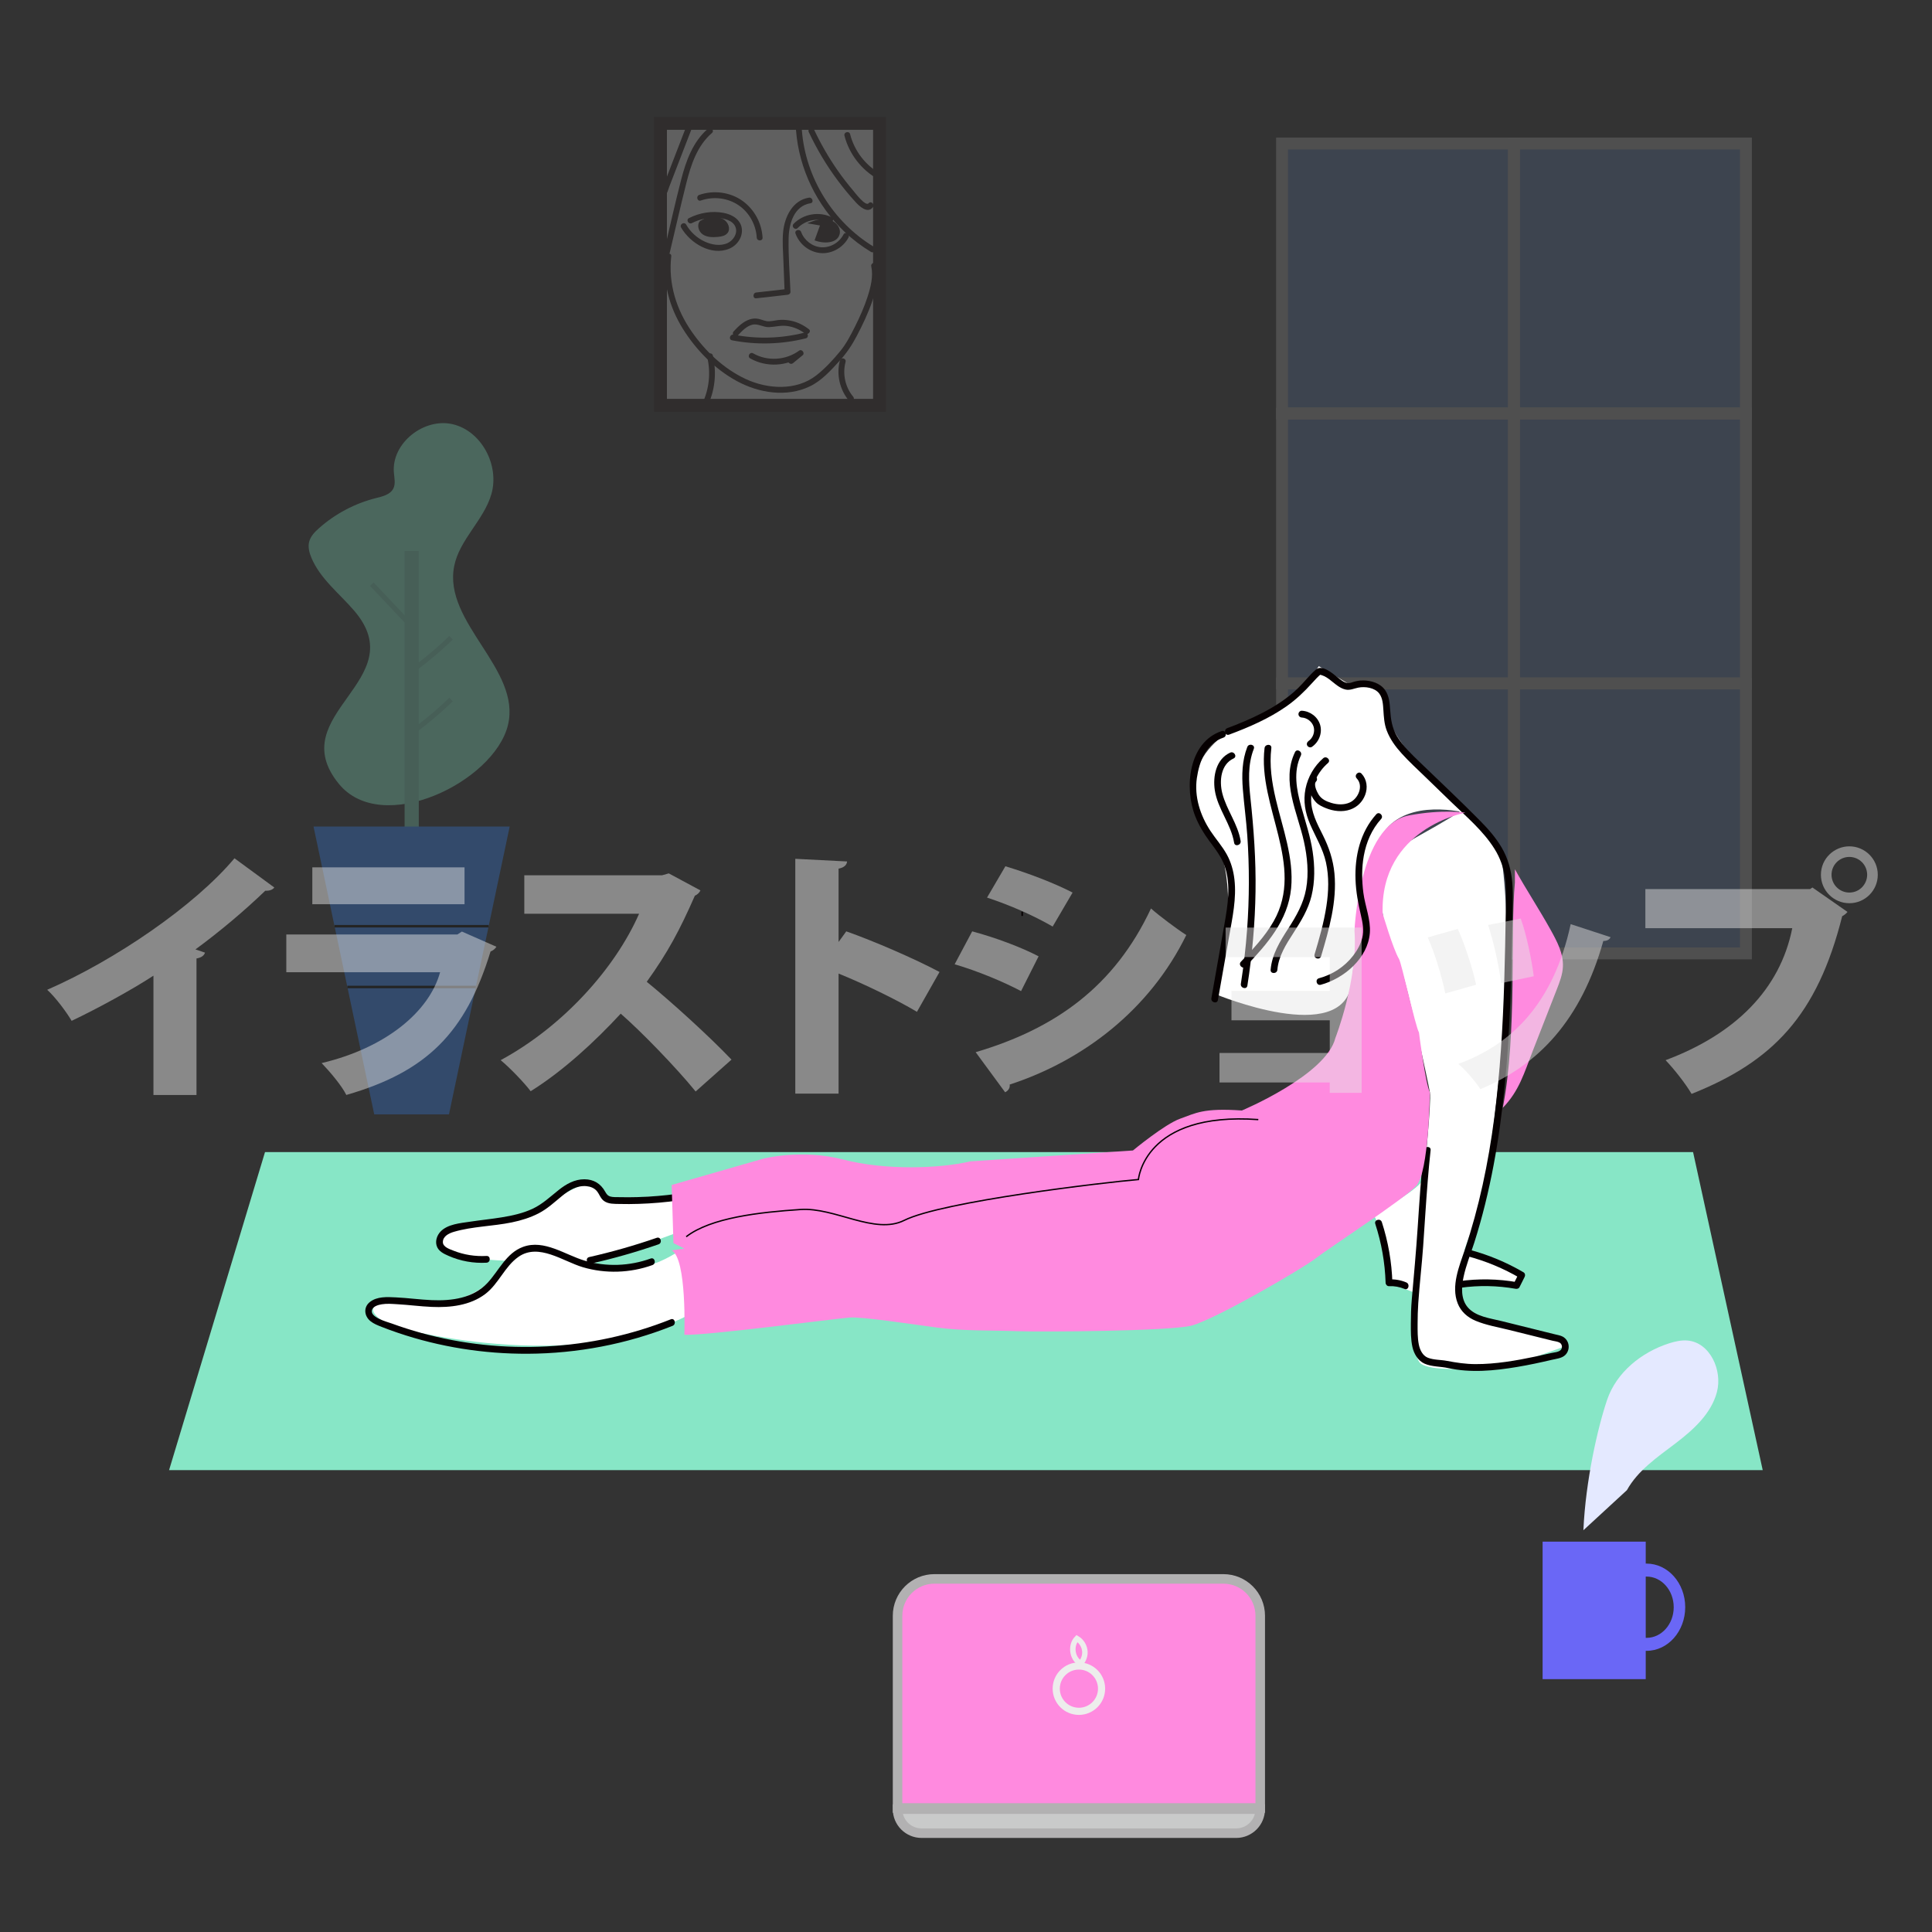 <?xml version="1.0" encoding="utf-8"?>
<!-- Generator: Adobe Illustrator 24.2.1, SVG Export Plug-In . SVG Version: 6.00 Build 0)  -->
<svg version="1.1" xmlns="http://www.w3.org/2000/svg" xmlns:xlink="http://www.w3.org/1999/xlink" x="0px" y="0px"
	 viewBox="0 0 640 640" style="enable-background:new 0 0 640 640;" xml:space="preserve">
<rect x="0" y="0" width="640" height="640" fill="#333333" stroke="none"/>
<style type="text/css">
	.st0{opacity:0.29;}
	.st1{fill:#87E6C6;}
	.st2{fill:#78CCB0;}
	.st3{fill:#3284F4;}
	.st4{fill:none;stroke:#000000;stroke-width:0.824;stroke-miterlimit:10;}
	.st5{fill:none;stroke:#78CCB0;stroke-width:1.648;stroke-miterlimit:10;}
	.st6{opacity:0.14;}
	.st7{fill:#7DB0FF;}
	.st8{fill:none;stroke:#FFFFFF;stroke-width:3.934;stroke-miterlimit:10;}
	.st9{fill:#FFFFFF;}
	.st10{fill:#060001;}
	.st11{fill:#FF8ADF;}
	.st12{fill:none;stroke:#060001;stroke-width:0.448;stroke-miterlimit:10;}
	.st13{fill:none;stroke:#060001;stroke-width:0.515;stroke-miterlimit:10;}
	.st14{fill:#6A67F6;}
	.st15{fill:#E4E9FF;}
	.st16{fill:#FF8ADF;stroke:#B2B1B2;stroke-width:3.161;stroke-miterlimit:10;}
	.st17{fill:none;stroke:#EDEDEC;stroke-width:2.371;stroke-miterlimit:10;}
	.st18{fill:#C9CACA;stroke:#B2B1B2;stroke-width:3.161;stroke-miterlimit:10;}
	.st19{fill:none;stroke:#EDEDEC;stroke-width:1.811;stroke-miterlimit:10;}
	.st20{opacity:0.22;}
	.st21{fill:#FFFFFF;stroke:#231815;stroke-width:4.255;stroke-miterlimit:10;}
	.st22{fill:#231815;}
	.st23{opacity:0.48;}
	.st24{fill:#E6E6E5;}
</style>
<g id="レイヤー_2">
	<g class="st0">
		<path class="st1" d="M117.31,202.28c-4.94-5.74-11.28-10.59-14.18-17.58c-0.68-1.64-1.15-3.46-0.73-5.18
			c0.45-1.83,1.83-3.27,3.24-4.52c5.38-4.79,11.94-8.26,18.93-10.01c2.18-0.54,4.69-1.14,5.71-3.13c0.82-1.6,0.35-3.51,0.2-5.3
			c-0.84-9.78,9.99-18.29,19.54-16.02c9.55,2.28,15.46,13.62,12.78,23.06c-2.47,8.7-10.6,15.09-12.35,23.96
			c-3.71,18.72,22.33,34.1,17.81,52.65c-4.58,18.79-41.75,37-56.05,19.4C93.44,236.5,137.15,225.36,117.31,202.28z"/>
		<rect x="134.03" y="182.53" class="st2" width="4.7" height="96.45"/>
		<polygon class="st3" points="148.73,369.15 123.97,369.15 103.86,273.8 168.84,273.8 		"/>
		<line class="st4" x1="161.87" y1="306.82" x2="110.83" y2="306.82"/>
		<line class="st4" x1="157.64" y1="326.95" x2="115.06" y2="326.95"/>
		<path class="st5" d="M135.52,243.32c4.9-3.53,9.56-7.41,13.91-11.6"/>
		<path class="st5" d="M135.52,222.86c4.9-3.53,9.56-7.41,13.91-11.6"/>
		<path class="st5" d="M123.17,193.52c3.89,4.11,7.77,8.22,11.66,12.33"/>
	</g>
	<g class="st6">
		<rect x="424.7" y="46.32" class="st7" width="153.66" height="268.29"/>
		<g>
			<rect x="424.7" y="47.54" class="st8" width="76.83" height="89.43"/>
			<rect x="501.53" y="47.54" class="st8" width="76.83" height="89.43"/>
			<rect x="424.7" y="136.97" class="st8" width="76.83" height="89.43"/>
			<rect x="501.53" y="136.97" class="st8" width="76.83" height="89.43"/>
			<rect x="424.7" y="226.4" class="st8" width="76.83" height="89.43"/>
			<rect x="501.53" y="226.4" class="st8" width="76.83" height="89.43"/>
		</g>
	</g>
	<polygon class="st1" points="583.92,486.99 56.01,486.99 87.79,381.64 560.85,381.64 	"/>
	<polygon class="st9" points="483.1,413.26 504.08,422.42 502.36,425.85 479.77,425.9 	"/>
	<g>
		<path class="st9" d="M518.89,445.78c0,0-19.65,7.62-26.47,7.62c-6.82,0-18.05,0.8-21.66-1.6s-2.61-23.76-2.61-23.76l-8.03-3.09
			c0,0-2.59-21.27-5.4-22.47c0,0,16.84-9.02,17.05-12.53c0.2-3.51,2.41-24.97,1.91-28.07c-0.5-3.11-7.72-36.4-9.32-40.01
			c-1.6-3.61-16.84-32.49,4.81-44.52s12.43-8.62,16.24-8.12c3.81,0.5,10.23,8.92,11.43,12.53s3.21,24.87,2.01,47.73
			s-6.82,71.39-10.03,75.4c0,0-15.12,28.66,4.87,32.98C513.68,442.17,518.89,445.78,518.89,445.78z"/>
		<g>
			<path class="st9" d="M484.2,267.21c0,0-0.5-0.41-1.36-1.15c-5.36-4.62-24.71-22.2-24.71-35.35c0-0.8-5.61-8.42-10.43-3.61
				l-10.83-6.42c0,0-10.83,16.84-25.27,19.25c0,0-30.08,12.03-7.62,40.91c0,0,7.22,16.04-1.2,48.53c0,0,42.06,17.55,44.92-3.61
				c2.01-14.84,3.21-42.91,12.43-52.14s26.87-4.01,26.87-4.01L484.2,267.21z"/>
			<path class="st9" d="M226.72,395.95c0,0-24.87,1.2-26.47,0.8c-1.6-0.4-0.4-4.01-3.21-4.81c-2.81-0.8-10.43,3.21-16.04,7.62
				c-5.61,4.41-32.89,7.22-32.89,7.22s-4.41,5.61,0.4,8.02c4.81,2.41,18.85,2.81,18.85,2.81s-6.82,18.85-37.7,13.24
				c0,0-13.64,1.2,0,8.42c0,0,60.16,17.25,99.86-4.41l-3.21-21.26c0,0-7.22,4.81-10.83,5.21s-15.24,1.2-19.65,0l30.48-11.23
				L226.72,395.95z"/>
			<g>
				<g>
					<g>
						<path class="st10" d="M407.15,243.36c6.62-2.47,13.24-5.33,19.05-9.41c3.14-2.21,5.85-4.8,8.41-7.64
							c1-1.1,1.99-2.21,3.15-3.16c-0.26,0.11-0.53,0.22-0.79,0.33c2.45,0.28,4.3,2.46,6.24,3.77c0.79,0.54,1.67,1,2.62,1.19
							c1.47,0.28,2.68-0.37,4.1-0.65c2.25-0.45,5.45-0.02,6.95,1.94c1.15,1.5,1.26,3.6,1.38,5.42c0.15,2.31,0.27,4.6,1.09,6.79
							c1.08,2.89,2.92,5.4,4.98,7.67c2.47,2.74,5.22,5.23,7.86,7.8c2.82,2.73,5.64,5.47,8.46,8.2c5.02,4.86,10.67,9.59,14.41,15.57
							c1.88,2.99,3.05,6.27,3.5,9.78c0.46,3.66,0.31,7.38,0.25,11.06c-0.25,15.25-0.55,30.51-1.61,45.74
							c-1.04,15.04-2.82,30.05-6.06,44.78c-1.59,7.24-3.54,14.41-5.9,21.44c-1.84,5.47-4.62,12-2.37,17.76
							c1.07,2.75,3.26,4.66,5.95,5.79c3.45,1.44,7.28,2.09,10.89,2.98c3.88,0.96,7.76,1.93,11.64,2.89
							c0.97,0.24,1.94,0.48,2.91,0.72c0.76,0.19,1.75,0.26,2.43,0.67c0.74,0.45,0.95,1.51,0.46,2.23c-0.64,0.94-2.48,0.99-3.5,1.23
							c-1.66,0.39-3.33,0.77-5,1.12c-3.27,0.69-6.55,1.31-9.86,1.77c-3.32,0.46-6.68,0.75-10.04,0.74
							c-3.25-0.01-6.31-0.48-9.48-1.08c-2.04-0.39-4.36-0.27-6.31-1.05c-1.72-0.69-2.62-2.64-2.96-4.36c-0.44-2.21-0.4-4.56-0.4-6.8
							c0-2.32,0.07-4.63,0.22-6.94c0.42-6.28,1.18-12.54,1.62-18.81c0.5-7.2,0.93-14.4,1.51-21.59c0.27-3.41,0.58-6.82,0.96-10.23
							c0.16-1.43-2.08-1.42-2.24,0c-0.94,8.48-1.47,16.99-2.04,25.5c-0.53,8.01-1.26,15.99-1.96,23.98
							c-0.23,2.64-0.31,5.3-0.31,7.95c-0.01,2.56-0.03,5.23,0.52,7.74c0.49,2.26,1.85,4.58,4.02,5.54c2.39,1.06,5.28,0.9,7.81,1.46
							c7.49,1.65,15.31,0.89,22.81-0.36c3.88-0.65,7.72-1.47,11.54-2.37c1.44-0.34,3.24-0.48,4.38-1.53
							c0.87-0.8,1.29-1.98,1.19-3.15c-0.1-1.25-0.83-2.38-1.93-2.99c-0.79-0.43-1.74-0.56-2.6-0.78c-1.21-0.3-2.42-0.6-3.64-0.9
							c-4.69-1.16-9.37-2.33-14.06-3.49c-3.74-0.93-8.63-1.47-11.25-4.63c-2.26-2.73-2.03-6.62-1.35-9.88
							c0.81-3.9,2.34-7.62,3.55-11.4c1.34-4.19,2.53-8.44,3.59-12.71c2.16-8.69,3.78-17.52,5-26.39
							c2.44-17.75,3.33-35.66,3.78-53.55c0.11-4.43,0.2-8.87,0.28-13.3c0.08-4.46,0.33-8.97-0.04-13.42
							c-0.35-4.11-1.43-8.03-3.53-11.6c-1.94-3.3-4.51-6.2-7.19-8.91c-6.45-6.55-13.19-12.84-19.8-19.24
							c-2.77-2.69-5.68-5.38-7.68-8.73c-1.65-2.77-2.04-5.57-2.25-8.71c-0.15-2.24-0.35-4.66-1.68-6.55
							c-1.65-2.33-4.64-3.19-7.38-3.2c-0.93,0-1.87,0.15-2.77,0.39c-0.73,0.19-1.46,0.58-2.24,0.49c-1.27-0.16-2.41-1.17-3.37-1.92
							c-1.61-1.26-5.06-4.32-7.13-2.58c-2.18,1.85-3.9,4.2-5.95,6.18c-3.62,3.51-7.89,6.21-12.37,8.48
							c-3.58,1.82-7.29,3.36-11.05,4.76C405.21,241.7,405.79,243.86,407.15,243.36L407.15,243.36z"/>
					</g>
				</g>
				<g>
					<g>
						<path class="st10" d="M404.7,242.18c-11.08,3.67-12.45,19-8.73,28.3c1.16,2.89,2.73,5.53,4.58,8.03
							c1.99,2.7,4.11,5.34,5.19,8.57c2.04,6.09,0.98,12.72-0.1,18.89c-1.44,8.23-2.9,16.46-4.35,24.69
							c-0.25,1.41,1.91,2.02,2.16,0.6c1.24-7.04,2.48-14.07,3.72-21.11c1.09-6.18,2.49-12.55,1.75-18.86
							c-0.33-2.87-1.11-5.64-2.5-8.19c-1.53-2.8-3.69-5.19-5.44-7.84c-3.39-5.14-5.4-11.36-4.5-17.55
							c0.81-5.51,3.08-11.47,8.81-13.37C406.66,243.89,406.07,241.72,404.7,242.18L404.7,242.18z"/>
					</g>
				</g>
				<g>
					<g>
						<path class="st10" d="M413.18,247.45c-1.74,4.46-1.85,9.29-1.47,14.01c0.41,5.12,1.11,10.21,1.47,15.33
							c0.72,10.39,0.7,20.84-0.07,31.23c-0.44,5.99-1.13,11.96-2.06,17.89c-0.22,1.41,1.94,2.02,2.16,0.6
							c1.62-10.31,2.54-20.73,2.7-31.17c0.16-10.36-0.58-20.63-1.68-30.92c-0.59-5.49-0.94-11.12,1.11-16.36
							C415.87,246.7,413.7,246.11,413.18,247.45L413.18,247.45z"/>
					</g>
				</g>
				<g>
					<g>
						<path class="st10" d="M418.9,247.8c-2.33,19.27,13.51,38.89,3.02,57.37c-2.86,5.04-6.89,9.26-10.86,13.42
							c-1,1.04,0.59,2.63,1.59,1.59c7.08-7.41,14.03-15.29,15.05-25.93c0.96-10.08-2.83-19.9-5.09-29.56
							c-1.3-5.54-2.15-11.2-1.46-16.89C421.32,246.37,419.08,246.39,418.9,247.8L418.9,247.8z"/>
					</g>
				</g>
				<g>
					<g>
						<path class="st10" d="M428.99,249.15c-4.68,9.64,0.85,20.05,2.95,29.6c1.13,5.12,1.66,10.53,0.72,15.73
							c-0.89,4.9-3.26,8.99-5.92,13.12c-2.72,4.22-5.4,8.53-5.83,13.65c-0.12,1.44,2.12,1.43,2.24,0c0.38-4.54,2.9-8.46,5.31-12.19
							c2.5-3.88,4.9-7.76,6-12.29c1.17-4.81,1.09-9.82,0.37-14.69c-0.76-5.14-2.45-10.02-3.82-15.01
							c-1.5-5.45-2.66-11.47-0.09-16.78C431.55,248.99,429.62,247.85,428.99,249.15L428.99,249.15z"/>
					</g>
				</g>
				<g>
					<g>
						<path class="st10" d="M438.33,251.17c-3,2.61-5.07,6.21-5.86,10.1c-0.82,4.08-0.12,8,1.52,11.78
							c1.83,4.22,4.24,8.06,5.25,12.61c1.05,4.75,0.89,9.71,0.15,14.49c-0.83,5.44-2.35,10.74-3.92,16
							c-0.41,1.39,1.75,1.98,2.16,0.6c2.63-8.84,5.31-18.14,4.42-27.46c-0.43-4.49-1.81-8.59-3.82-12.61
							c-1.93-3.85-4-7.69-3.9-12.11c0.1-4.53,2.17-8.84,5.58-11.81C441,251.81,439.41,250.23,438.33,251.17L438.33,251.17z"/>
					</g>
				</g>
				<g>
					<g>
						<path class="st10" d="M449.43,257.85c2.35,2.48,0.51,6.66-2.23,7.95c-1.94,0.91-4.2,0.77-6.2,0.17
							c-1.72-0.52-3.3-1.27-4.24-2.84c-0.6-0.99-1.68-3.31-0.79-4.25c0.99-1.05-0.59-2.64-1.59-1.59c-1.52,1.61-0.92,4.08-0.12,5.89
							c0.43,0.97,1.02,1.92,1.78,2.68c0.85,0.85,2.01,1.37,3.11,1.82c2.54,1.04,5.52,1.42,8.15,0.49c2.33-0.82,4.05-2.54,4.93-4.85
							c0.91-2.39,0.58-5.16-1.21-7.05C450.02,255.22,448.44,256.81,449.43,257.85L449.43,257.85z"/>
					</g>
				</g>
				<g>
					<path class="st11" d="M501.84,287.96c3.73,6.72,8.06,13.28,11.79,20c2.12,3.81,4.3,7.88,4.11,12.24
						c-0.11,2.6-1.07,5.09-2.02,7.52c-2.67,6.83-5.33,13.65-8,20.48c-2.84,7.27-4.46,13.18-9.9,18.77
						c4.81-24.87,2.41-57.75,4.01-74.6"/>
				</g>
				<g>
					<g>
						<path class="st10" d="M224.4,395.46c-4.33,0.6-8.69,0.96-13.06,1.09c-2.11,0.06-4.23,0.07-6.34,0.02
							c-0.9-0.02-1.89,0.04-2.76-0.19c-0.92-0.25-1.34-0.85-1.78-1.64c-1.47-2.65-3.78-4.07-6.85-4.09
							c-3.28-0.01-6.06,1.58-8.55,3.56c-2.83,2.25-5.35,4.68-8.67,6.23c-3.2,1.49-6.72,2.26-10.19,2.82
							c-3.48,0.57-6.99,0.91-10.48,1.44c-3.18,0.48-7.46,0.8-9.8,3.29c-1.14,1.21-1.76,3-1.29,4.63c0.53,1.84,2.33,2.69,3.95,3.4
							c3.96,1.74,8.26,2.51,12.58,2.27c1.43-0.08,1.44-2.32,0-2.24c-3.73,0.2-7.43-0.36-10.91-1.74c-1.27-0.51-3.51-1.19-3.54-2.82
							c-0.04-1.97,2.05-2.97,3.64-3.43c6.22-1.82,12.87-1.82,19.21-3.13c3.05-0.63,6.06-1.55,8.84-2.98c2.91-1.5,5.25-3.7,7.76-5.76
							c2.32-1.9,5-3.55,8.11-3.26c1.27,0.12,2.56,0.59,3.41,1.59c0.9,1.06,1.22,2.46,2.39,3.31c1.47,1.07,3.44,0.96,5.17,1
							c2.11,0.05,4.23,0.04,6.34-0.03c4.49-0.14,8.97-0.54,13.42-1.16C226.42,397.42,225.82,395.26,224.4,395.46L224.4,395.46z"/>
					</g>
				</g>
				<g>
					<g>
						<path class="st10" d="M217.55,410.04c-7.33,2.54-14.8,4.67-22.37,6.38c-1.41,0.32-0.81,2.48,0.6,2.16
							c7.57-1.71,15.03-3.84,22.37-6.38C219.5,411.73,218.92,409.57,217.55,410.04L217.55,410.04z"/>
					</g>
				</g>
				<g>
					<g>
						<path class="st10" d="M215.55,416.9c-7.01,2.53-14.7,2.82-21.86,0.71c-6.46-1.91-13.41-7.13-20.41-4.57
							c-5.59,2.04-7.97,7.83-11.78,11.93c-4.72,5.07-11.86,6.01-18.45,5.72c-3.99-0.17-7.94-0.73-11.93-0.92
							c-2.85-0.14-6.22-0.35-8.6,1.54c-2.19,1.73-1.88,4.65,0.19,6.33c1.1,0.89,2.42,1.4,3.72,1.91c1.77,0.7,3.56,1.35,5.37,1.96
							c13.83,4.7,28.47,7.01,43.07,6.94c16.37-0.09,32.72-3.18,47.93-9.25c1.32-0.53,0.75-2.7-0.6-2.16
							c-26.14,10.42-55.55,11.99-82.67,4.51c-3.32-0.92-6.6-1.97-9.84-3.15c-1.46-0.53-7.68-2.1-6.35-4.72
							c0.54-1.06,2.08-1.44,3.15-1.62c1.66-0.28,3.43-0.12,5.1-0.02c3.82,0.21,7.62,0.73,11.45,0.89
							c6.09,0.27,12.67-0.47,17.68-4.25c4.48-3.38,6.46-9.16,11.05-12.35c6.69-4.65,14.76,1.52,21.31,3.45
							c7.51,2.22,15.69,1.94,23.05-0.71C217.49,418.58,216.91,416.41,215.55,416.9L215.55,416.9z"/>
					</g>
				</g>
				<path class="st11" d="M222.5,392.54l30.38-8.72c0,0,12.63-3.31,26.47,0.3s31.88,3.01,42.11,0.6l53.84-3.61
					c0,0,10.53-8.72,15.64-10.53c5.11-1.8,7.52-3.61,20.45-2.71c0,0,27.97-11.73,30.98-24.06c0,0,7.52-19.25,6.32-35.49
					c0,0,1.4-35.05,18.05-38.2c11.13-2.11,18.65-0.9,18.65-0.9s-28.27,5.11-27.37,33.39c0,0,3.46,11.78,5.41,15.04
					c0.9,1.5,5.41,22.26,6.62,24.36c0,0,2.11,16.84,3.61,19.85c0,0-0.3,26.47-4.51,30.98s-29.18,20.76-33.39,24.06
					c-4.21,3.31-33.69,20.45-41.21,22.26s-49.33,2.11-57.75,1.8c-8.42-0.3-17.45,0-26.47-1.2s-24.67-3.61-28.88-3.31
					c-4.21,0.3-47.53,6.02-54.75,5.72c0,0,0.9-25.27-4.21-27.97l4.21-0.6l-3.61-1.8L222.5,392.54z"/>
				<g>
					<g>
						<path class="st10" d="M431.25,237.69c1.73,0.09,3.43,1.38,3.92,3.1c0.47,1.67-0.22,3.68-1.71,4.69
							c-0.5,0.34-0.72,0.99-0.4,1.53c0.29,0.5,1.03,0.74,1.53,0.4c2.29-1.56,3.5-4.51,2.74-7.22c-0.76-2.7-3.31-4.61-6.08-4.75
							c-0.61-0.03-1.12,0.54-1.12,1.12C430.13,237.2,430.65,237.66,431.25,237.69L431.25,237.69z"/>
					</g>
				</g>
				<g>
					<g>
						<path class="st10" d="M407.51,249.32c-4.67,2.15-5.79,7.82-5.09,12.46c0.94,6.19,5.39,11.2,6.4,17.4
							c0.23,1.42,2.39,0.82,2.16-0.6c-0.93-5.68-4.68-10.29-6.08-15.8c-1.03-4.07-0.53-9.56,3.74-11.53
							C409.95,250.65,408.81,248.72,407.51,249.32L407.51,249.32z"/>
					</g>
				</g>
				<path class="st12" d="M227.32,409.68c8.12-6.32,24.36-8.12,37.9-9.02c11.35-0.76,24.57,8.47,34.29,3.61
					c12.63-6.32,66.78-12.63,77.61-13.54c0,0,1.8-22.56,39.71-19.85"/>
				<g>
					<g>
						<path class="st10" d="M455.58,405.43c2.06,6.32,3.21,12.87,3.42,19.51c0.02,0.58,0.5,1.15,1.12,1.12
							c1.8-0.08,3.48,0.23,5.14,0.92c1.33,0.56,1.91-1.61,0.6-2.16c-1.82-0.77-3.76-1.1-5.73-1c0.37,0.37,0.75,0.75,1.12,1.12
							c-0.21-6.83-1.39-13.61-3.5-20.11C457.29,403.47,455.13,404.05,455.58,405.43L455.58,405.43z"/>
					</g>
				</g>
				<g>
					<g>
						<path class="st10" d="M483.83,426.59c6.05-0.85,12.23-0.73,18.24,0.34c0.47,0.08,1.03-0.05,1.27-0.52
							c0.57-1.14,1.15-2.28,1.72-3.43c0.27-0.54,0.15-1.21-0.4-1.53c-5.64-3.3-11.71-5.83-18.03-7.5c-1.4-0.37-1.99,1.79-0.6,2.16
							c6.14,1.62,12.01,4.06,17.5,7.27c-0.13-0.51-0.27-1.02-0.4-1.53c-0.57,1.14-1.15,2.28-1.72,3.43
							c0.42-0.17,0.84-0.34,1.27-0.52c-6.44-1.14-12.95-1.25-19.43-0.34C481.81,424.63,482.41,426.79,483.83,426.59L483.83,426.59z"
							/>
					</g>
				</g>
				<g>
					<g>
						<path class="st10" d="M455.92,269.73c-5.33,5.88-7.16,13.85-6.89,21.62c0.14,4.05,0.88,7.99,1.81,11.92
							c0.57,2.45,1.04,4.95,0.42,7.43c-0.54,2.14-1.66,4.12-3,5.86c-2.83,3.68-6.86,6.3-11.34,7.5c-1.39,0.37-0.8,2.54,0.6,2.16
							c7.66-2.05,15.61-8.78,16.26-17.15c0.34-4.45-1.57-8.9-2.14-13.29c-0.53-4.06-0.59-8.24,0.14-12.28
							c0.82-4.51,2.63-8.78,5.73-12.2C458.47,270.25,456.89,268.66,455.92,269.73L455.92,269.73z"/>
					</g>
				</g>
			</g>
		</g>
	</g>
	<path class="st13" d="M338.61,303.41c0-0.47,0-0.94,0-1.41"/>
	<g>
		<g>
			<rect x="511.01" y="510.69" class="st14" width="34.16" height="45.55"/>
			<path class="st14" d="M545.44,517.96c-0.16,0-0.32,0-0.48,0.01v4.3c0.16-0.01,0.32-0.01,0.48-0.01c4.97,0,9,4.55,9,10.15
				c0,5.61-4.03,10.15-9,10.15c-0.16,0-0.32,0-0.48-0.01v4.3c0.16,0.01,0.32,0.01,0.48,0.01c7.08,0,12.81-6.47,12.81-14.46
				S552.51,517.96,545.44,517.96z"/>
		</g>
		<g>
			<path class="st15" d="M524.52,506.91c0.73-16.48,4.77-34.09,7.85-43.18s11.36-15.79,20.5-18.72c2-0.64,4.09-1.13,6.17-0.94
				c7.43,0.66,11.62,9.87,9.71,17.08c-1.91,7.21-7.88,12.55-13.83,17.07c-5.94,4.51-12.37,8.89-15.99,15.42"/>
		</g>
	</g>
	<g>
		<g>
			<path class="st16" d="M417.46,598.91H297.33v-63.66c0-6.75,5.47-12.22,12.22-12.22h95.7c6.75,0,12.22,5.47,12.22,12.22V598.91z"
				/>
			<circle class="st17" cx="357.4" cy="559.39" r="7.51"/>
			<path class="st18" d="M409.51,607.26H305.28c-4.39,0-7.95-3.56-7.95-7.95l0,0h120.13l0,0
				C417.46,603.69,413.9,607.26,409.51,607.26z"/>
		</g>
		<path class="st19" d="M357.69,550.86c-2.61-1.68-3.1-5.86-0.94-8.09c1.56,0.92,2.59,2.67,2.64,4.48c0.05,1.81-0.87,3.62-2.37,4.63
			"/>
	</g>
	<g class="st20">
		<rect x="218.8" y="40.87" class="st21" width="72.55" height="93.39"/>
		<g>
			<g>
				<path class="st22" d="M263.69,43.16c0.99,12.76,6.89,24.95,16.19,33.73c2.63,2.48,5.53,4.68,8.63,6.55
					c1.07,0.64,2.04-1.03,0.98-1.67c-13.51-8.15-22.64-22.87-23.86-38.61C265.53,41.93,263.6,41.92,263.69,43.16L263.69,43.16z"/>
			</g>
		</g>
		<g>
			<g>
				<path class="st22" d="M267.92,43.75c2.68,5.71,5.92,11.14,9.7,16.18c1.83,2.44,3.77,4.8,5.84,7.05c1.26,1.38,3.9,3.86,5.66,1.72
					c0.78-0.95-0.58-2.33-1.37-1.37c-1,1.22-4.62-3.61-5.23-4.33c-1.77-2.09-3.45-4.26-5.02-6.51c-3.03-4.33-5.67-8.93-7.91-13.72
					C269.06,41.65,267.39,42.63,267.92,43.75L267.92,43.75z"/>
			</g>
		</g>
		<g>
			<g>
				<path class="st22" d="M279.74,44.96c1.56,6.08,5.67,11.39,11.17,14.41c1.09,0.6,2.07-1.07,0.98-1.67
					c-5.09-2.79-8.85-7.63-10.28-13.25C281.3,43.24,279.43,43.75,279.74,44.96L279.74,44.96z"/>
			</g>
		</g>
		<g>
			<g>
				<path class="st22" d="M234.48,42.67c-4.96,4.28-7.22,10.61-8.82,16.78c-2.04,7.88-3.79,15.84-5.67,23.76
					c-0.29,1.21,1.58,1.73,1.87,0.51c1.82-7.67,3.55-15.36,5.48-23c1.54-6.11,3.59-12.43,8.51-16.68
					C236.79,43.22,235.42,41.86,234.48,42.67L234.48,42.67z"/>
			</g>
		</g>
		<g>
			<g>
				<path class="st22" d="M227.06,42.62c-1.35,3.5-2.7,6.99-4.05,10.49c-0.66,1.72-1.33,3.43-1.99,5.15
					c-0.33,0.86-0.66,1.72-0.99,2.57c-0.14,0.36-0.76,2.31-0.92,2.34c0.25,0.03,0.5,0.06,0.75,0.1c-0.04-0.02-0.08-0.05-0.12-0.07
					c0.15,0.19,0.3,0.39,0.44,0.58c-0.09,0.22-0.19,0.44-0.28,0.67c-0.39-0.05-0.78-0.1-1.17-0.15c0.03,0.03,0.06,0.05,0.08,0.08
					c0.91,0.84,2.29-0.52,1.37-1.37c-0.03-0.03-0.06-0.05-0.08-0.08c-0.35-0.32-0.76-0.33-1.17-0.15c-1.55,0.69-0.15,3.15,1.35,1.98
					c0.8-0.62,1.04-1.92,1.39-2.81c0.48-1.25,0.97-2.51,1.45-3.76c1.94-5.01,3.88-10.03,5.81-15.04
					C229.38,41.97,227.51,41.47,227.06,42.62L227.06,42.62z"/>
			</g>
		</g>
		<g>
			<g>
				<path class="st22" d="M232.15,66.43c4.19-1.45,8.91-0.91,12.59,1.61c3.49,2.39,5.7,6.47,5.94,10.67c0.07,1.24,2.01,1.25,1.93,0
					c-0.28-4.83-2.71-9.34-6.65-12.17c-4.09-2.93-9.6-3.62-14.32-1.98C230.47,64.97,230.97,66.84,232.15,66.43L232.15,66.43z"/>
			</g>
		</g>
		<g>
			<g>
				<path class="st22" d="M267.96,65.48c-5.4,0.86-8.03,6.33-8.53,11.25c-0.32,3.2-0.04,6.45,0.08,9.65
					c0.13,3.44,0.27,6.87,0.4,10.31c0.32-0.32,0.64-0.64,0.97-0.97c-3.45,0.39-6.9,0.78-10.36,1.17c-1.22,0.14-1.24,2.07,0,1.93
					c3.45-0.39,6.9-0.78,10.36-1.17c0.5-0.06,0.99-0.4,0.97-0.97c-0.23-5.87-0.72-11.8-0.61-17.67c0.08-4.78,1.73-10.81,7.24-11.68
					C269.7,67.15,269.18,65.29,267.96,65.48L267.96,65.48z"/>
			</g>
		</g>
		<g>
			<g>
				<path class="st22" d="M244.39,111.15c1.32-1.42,2.85-3.1,4.81-3.58c1.93-0.47,3.64,0.9,5.59,0.8c2.07-0.1,3.96-0.68,6.05-0.37
					c2.08,0.31,4.08,1.15,5.74,2.43c0.97,0.75,2.35-0.61,1.37-1.37c-1.79-1.38-3.81-2.39-6.03-2.83c-1.07-0.21-2.17-0.32-3.26-0.28
					c-1.3,0.04-2.57,0.42-3.86,0.48c-1.29,0.06-2.3-0.55-3.53-0.8c-0.96-0.19-1.97-0.14-2.91,0.17c-2.15,0.7-3.84,2.36-5.33,3.98
					C242.18,110.7,243.54,112.07,244.39,111.15L244.39,111.15z"/>
			</g>
		</g>
		<g>
			<g>
				<path class="st22" d="M242.49,112.73c8.1,1.58,16.43,1.36,24.44-0.65c1.21-0.3,0.7-2.17-0.51-1.87
					c-7.66,1.93-15.65,2.16-23.41,0.65C241.79,110.63,241.26,112.5,242.49,112.73L242.49,112.73z"/>
			</g>
		</g>
		<g>
			<g>
				<path class="st22" d="M248.51,118.72c5.3,3.03,12.24,2.71,17.19-0.9c-0.39-0.51-0.78-1.01-1.17-1.52
					c-1.06,0.87-2.13,1.75-3.19,2.62c-0.96,0.79,0.41,2.15,1.37,1.37c1.06-0.87,2.13-1.75,3.19-2.62c0.84-0.69-0.28-2.17-1.17-1.52
					c-4.4,3.21-10.49,3.62-15.24,0.9C248.41,116.43,247.43,118.1,248.51,118.72L248.51,118.72z"/>
			</g>
		</g>
		<g>
			<g>
				<path class="st22" d="M220.45,84.92c-0.96,8.46,1.26,16.78,5.74,23.97c4.38,7.03,10.57,13.35,17.87,17.33
					c7.3,3.98,16.52,5.48,24.25,1.75c3.9-1.88,6.97-5.33,9.85-8.48c2.27-2.48,4.07-5.18,5.63-8.15c1.97-3.73,3.78-7.57,5.16-11.56
					c1.31-3.79,2.41-8.03,1.54-12.04c-0.26-1.22-2.13-0.7-1.87,0.51c0.72,3.34-0.21,6.92-1.24,10.1c-1.09,3.37-2.54,6.61-4.12,9.77
					c-1.43,2.85-2.9,5.73-4.93,8.21c-2.34,2.86-5.01,5.74-7.92,8.02c-6.65,5.19-16.16,4.59-23.45,1.17
					c-7.19-3.36-13.27-9.13-17.78-15.6c-5.15-7.38-7.84-16-6.82-25.02C222.52,83.68,220.59,83.69,220.45,84.92L220.45,84.92z"/>
			</g>
		</g>
		<g>
			<g>
				<path class="st22" d="M229.21,73.9c2.56-1.3,5.43-1.9,8.3-1.73c2.18,0.13,5.27,0.73,6.14,3.07c0.79,2.1-0.75,4.41-2.63,5.28
					c-2.38,1.1-5.3,0.57-7.59-0.5c-2.58-1.2-4.71-3.16-6.13-5.62c-0.62-1.08-2.29-0.11-1.67,0.98c2.96,5.14,9.99,9.51,15.98,6.99
					c2.59-1.09,4.5-3.82,4.12-6.69c-0.4-3.01-3.27-4.65-6.02-5.16c-3.9-0.73-7.95-0.06-11.47,1.73
					C227.12,72.79,228.1,74.46,229.21,73.9L229.21,73.9z"/>
			</g>
		</g>
		<g>
			<path class="st22" d="M231.91,73.2c-1.19,1.24-0.54,3.48,0.88,4.45c1.42,0.97,3.28,0.99,4.99,0.83c1.2-0.11,2.51-0.36,3.24-1.31
				c1.1-1.42,0.17-3.65-1.39-4.54c-1.56-0.89-3.46-0.83-5.25-0.75"/>
		</g>
		<g>
			<g>
				<path class="st22" d="M264.26,75.52c2.59-2.67,6.88-3.51,10.26-1.9c1.12,0.53,2.1-1.13,0.98-1.67
					c-4.16-1.99-9.38-1.13-12.61,2.2C262.02,75.05,263.39,76.42,264.26,75.52L264.26,75.52z"/>
			</g>
		</g>
		<g>
			<g>
				<path class="st22" d="M263.52,77.37c1.28,3.53,4.5,6.1,8.26,6.46c3.77,0.36,7.58-1.85,9.31-5.18c0.57-1.1-1.09-2.08-1.67-0.98
					c-1.41,2.71-4.34,4.44-7.41,4.24c-2.93-0.2-5.63-2.32-6.62-5.06C264.97,75.69,263.1,76.19,263.52,77.37L263.52,77.37z"/>
			</g>
		</g>
		<g>
			<path class="st22" d="M271.63,74.69c-0.6,1.64-1.2,3.28-1.79,4.93c3.01,1.18,7.5,1.09,8.3-2.05c0.58-2.28-1.58-4.52-3.89-4.93
				s-4.64,0.46-6.84,1.32"/>
		</g>
		<g>
			<g>
				<path class="st22" d="M234.27,118.27c1.24,5.18,0.66,10.7-1.67,15.5c-0.54,1.12,1.13,2.1,1.67,0.98
					c2.56-5.28,3.23-11.28,1.86-16.99C235.85,116.54,233.98,117.05,234.27,118.27L234.27,118.27z"/>
			</g>
		</g>
		<g>
			<g>
				<path class="st22" d="M278.24,119.39c-1.25,4.66-0.08,9.7,3.01,13.38c0.8,0.95,2.16-0.42,1.37-1.37
					c-2.64-3.14-3.57-7.54-2.52-11.49C280.43,118.7,278.56,118.19,278.24,119.39L278.24,119.39z"/>
			</g>
		</g>
	</g>
</g>
<g id="レイヤー_1">
	<g class="st23">
		<path class="st24" d="M50.83,323.21c-7.13,4.66-18.57,10.91-27.1,14.96c-1.76-2.99-5.37-7.83-8.1-10.29
			c22.44-9.77,48.84-27.81,62.04-43.56l13.2,9.68c-0.53,0.7-1.5,1.14-2.99,1.06c-6.86,6.6-14.87,13.38-23.14,19.45l3.17,1.06
			c-0.26,0.88-1.14,1.67-2.82,1.94v45.23H50.83V323.21z"/>
		<path class="st24" d="M164.44,313.62c-0.35,0.62-1.06,1.23-1.94,1.58c-8.27,27.01-21.21,39.86-47.78,47.52
			c-1.5-3.08-5.54-7.83-8.18-10.56c21.21-5.02,35.64-16.98,39.25-30.1H94.84v-12.5h56.67l1.5-0.97L164.44,313.62z M153.88,299.54
			h-50.42v-12.23h50.42V299.54z"/>
		<path class="st24" d="M232.03,294.96c-0.35,0.79-1.06,1.41-1.85,1.76c-5.02,11.44-8.98,18.83-15.93,28.51
			c8.18,6.69,20.42,17.77,28.07,25.78l-11.88,10.56c-6.34-7.83-18.22-20.06-24.82-25.78c-8.54,9.24-19.1,19.01-29.83,25.69
			c-2.2-2.9-6.95-7.83-9.94-10.29c20.68-11.18,37.93-30.45,45.85-48.49h-38.02v-12.76h45.67l2.2-0.62L232.03,294.96z"/>
		<path class="st24" d="M303.75,335.18c-6.6-3.96-17.69-9.33-25.96-12.67v39.77h-14.34v-77.79l17.16,0.88
			c-0.09,1.06-0.88,2.02-2.82,2.38v24.29l2.55-3.52c9.42,3.34,22.44,8.98,30.89,13.46L303.75,335.18z"/>
		<path class="st24" d="M322.05,308.52c7.83,2.11,16.28,5.28,22,8.27l-5.81,11.53c-5.63-2.99-14.43-6.69-22-8.89L322.05,308.52z
			 M323.2,348.55c26.22-7.74,45.93-21.65,58.08-47.61c2.64,2.38,8.89,7.04,11.7,8.8c-12.06,24.64-33.97,41.53-58.52,49.54
			c0.18,0.88-0.26,1.94-1.5,2.55L323.2,348.55z M333.05,286.96c7.83,2.38,16.1,5.54,22.26,8.71l-6.6,11.26
			c-6.25-3.61-13.99-7.04-21.74-9.59L333.05,286.96z"/>
		<path class="st24" d="M451.06,307.28v54.73H440.5v-3.43h-36.52v-9.77h36.52v-10.82h-32.56v-9.77h32.56v-11.18H406v-9.77H451.06z"
			/>
		<path class="st24" d="M482.91,307.72c2.38,5.19,4.93,13.2,6.07,18.48l-10.21,2.9c-1.14-5.63-3.43-13.2-5.81-18.57L482.91,307.72z
			 M533.51,310.45c-0.26,0.7-1.14,1.32-2.38,1.23c-7.3,26.05-21.38,41.18-40.74,49.1c-1.41-2.2-4.84-6.33-7.3-8.36
			c17.78-6.42,31.59-20.24,37.22-46.29L533.51,310.45z M503.77,304.29c1.85,5.1,3.61,13.55,4.31,19.1l-10.82,2.29
			c-0.7-5.9-2.55-13.9-4.31-19.27L503.77,304.29z"/>
		<path class="st24" d="M545.04,294.52h54.56l0.79-0.53l11.62,8.1c-0.44,0.53-1.06,1.06-1.76,1.41
			c-8.27,32.91-22.97,48.13-49.89,58.87c-1.94-3.34-5.9-8.36-8.62-11.17c23.05-8.62,37.93-23.41,41.97-43.73h-48.66V294.52z
			 M612.62,280.36c5.19,0,9.42,4.22,9.42,9.42s-4.22,9.42-9.42,9.42c-5.19,0-9.42-4.22-9.42-9.42
			C603.21,284.4,607.61,280.36,612.62,280.36z M618.52,289.77c0-3.26-2.64-5.9-5.9-5.9c-3.26,0-5.9,2.64-5.9,5.9s2.64,5.9,5.9,5.9
			C616.06,295.67,618.52,292.85,618.52,289.77z"/>
	</g>
</g>
</svg>
